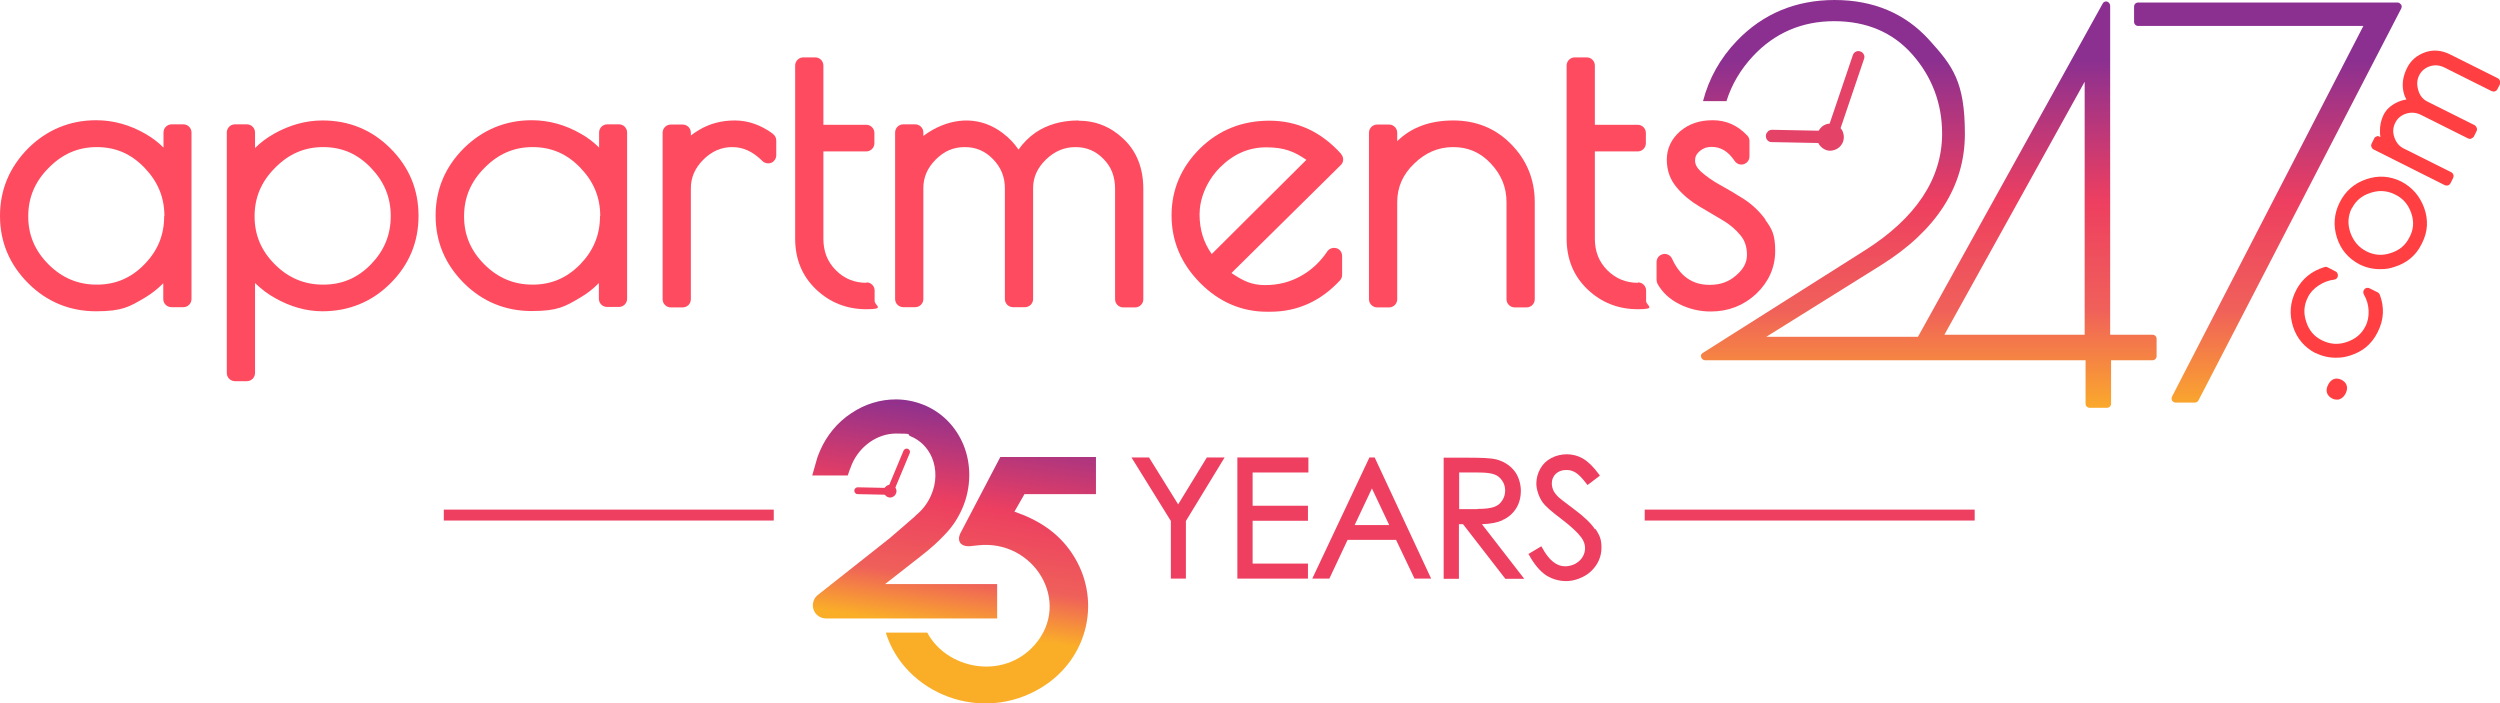 <?xml version="1.0" encoding="UTF-8"?>
<svg id="Layer_1" xmlns="http://www.w3.org/2000/svg" xmlns:xlink="http://www.w3.org/1999/xlink" version="1.1" viewBox="0 0 1097.9 308.8">
  <!-- Generator: Adobe Illustrator 29.0.1, SVG Export Plug-In . SVG Version: 2.1.0 Build 192)  -->
  <defs>
    <style>
      .st0 {
        fill: #ee3f60;
      }

      .st1 {
        fill: #e54268;
      }

      .st2 {
        fill: url(#linear-gradient1);
      }

      .st3 {
        fill: url(#linear-gradient);
      }

      .st4 {
        fill: url(#New_Gradient_Swatch_31);
      }

      .st5 {
        fill: url(#New_Gradient_Swatch_3);
      }

      .st6 {
        fill: #ff3f41;
      }

      .st7 {
        fill: #ff4b60;
      }
    </style>
    <linearGradient id="linear-gradient" x1="846.7" y1="-4.1" x2="846.7" y2="152.4" gradientTransform="translate(0 178.7) scale(1 -1)" gradientUnits="userSpaceOnUse">
      <stop offset="0" stop-color="#fbaf28"/>
      <stop offset=".3" stop-color="#f0605a"/>
      <stop offset=".6" stop-color="#ee3f60"/>
      <stop offset="1" stop-color="#8b3091"/>
    </linearGradient>
    <linearGradient id="linear-gradient1" x1="995.9" y1="-4.1" x2="995.9" y2="152.4" gradientTransform="translate(0 178.7) scale(1 -1)" gradientUnits="userSpaceOnUse">
      <stop offset="0" stop-color="#fbaf28"/>
      <stop offset=".3" stop-color="#f0605a"/>
      <stop offset=".6" stop-color="#ee3f60"/>
      <stop offset="1" stop-color="#8b3091"/>
    </linearGradient>
    <linearGradient id="New_Gradient_Swatch_3" data-name="New Gradient Swatch 3" x1="431.2" y1="289.1" x2="446.9" y2="181.1" gradientUnits="userSpaceOnUse">
      <stop offset=".1" stop-color="#faae28"/>
      <stop offset=".3" stop-color="#ef605a"/>
      <stop offset=".6" stop-color="#ed3f60"/>
      <stop offset="1" stop-color="#8a3090"/>
    </linearGradient>
    <linearGradient id="New_Gradient_Swatch_31" data-name="New Gradient Swatch 3" x1="390.8" y1="283.3" x2="406.5" y2="175.2" xlink:href="#New_Gradient_Swatch_3"/>
  </defs>
  <g>
    <path class="st7" d="M80.6,54.6h-5.2c-2,0-3.6,1.6-3.6,3.6v6.6c-2.2-2.2-4.9-4.3-7.9-6-6.9-4-14.2-6-21.7-6-11.5,0-21.6,4.2-29.8,12.3C4.2,73.4,0,83.3,0,94.8s4.2,21.4,12.4,29.6c8.2,8.2,18.3,12.3,29.8,12.3s14.7-2,21.3-5.9c3.1-1.8,5.8-4,8.2-6.4v6.9c0,2,1.6,3.6,3.6,3.6h5.2c2,0,3.6-1.6,3.6-3.6V58.2c0-2-1.6-3.6-3.6-3.6ZM72.1,94.9c0,8.3-2.8,15.2-8.7,21.2-5.8,6-12.7,8.9-20.9,8.9s-15.2-2.9-21.2-8.9c-6-6-8.9-12.9-8.9-21.1s2.9-15.2,9-21.3c6-6.1,12.9-9.1,21.1-9.1s15,2.9,20.9,9c5.9,6.1,8.8,13,8.8,21.3h0Z"/>
    <path class="st7" d="M141.6,52.9c-7.3,0-14.4,2-21.2,5.8-3.2,1.8-6,3.9-8.4,6.3v-6.8c0-2-1.6-3.6-3.6-3.6h-5.2c-2,0-3.6,1.6-3.6,3.6v105.6c0,2,1.6,3.6,3.6,3.6h5.2c2,0,3.6-1.6,3.6-3.6v-39.5c2.6,2.5,5.5,4.8,8.8,6.6,6.7,3.8,13.7,5.8,20.8,5.8,11.6,0,21.7-4.1,29.9-12.3,8.2-8.2,12.3-18.1,12.3-29.6s-4.1-21.4-12.3-29.6c-8.2-8.2-18.2-12.3-29.9-12.3h0ZM141.9,125c-8.2,0-15.2-2.9-21.2-8.9-6-6-8.9-12.9-8.9-21.1s2.9-15.2,9-21.3c6-6.1,12.9-9.1,21.1-9.1s15,2.9,20.9,9c5.9,6.1,8.8,13,8.8,21.3s-2.9,15.2-8.7,21.2c-5.9,6-12.7,8.9-20.9,8.9h0Z"/>
    <path class="st7" d="M271.9,54.6h-5.2c-2,0-3.6,1.6-3.6,3.6v6.6c-2.2-2.2-4.9-4.3-7.9-6-6.9-4-14.2-6-21.7-6-11.5,0-21.6,4.2-29.8,12.3-8.2,8.2-12.4,18.1-12.4,29.6s4.2,21.4,12.4,29.6c8.2,8.2,18.3,12.3,29.8,12.3s14.7-2,21.3-5.9c3.1-1.8,5.9-4,8.2-6.4v6.9c0,2,1.6,3.6,3.6,3.6h5.2c2,0,3.6-1.6,3.6-3.6V58.2c0-2-1.6-3.6-3.6-3.6h0ZM263.5,94.9c0,8.3-2.9,15.2-8.7,21.2-5.9,6-12.7,8.9-20.9,8.9s-15.2-2.9-21.2-8.9c-6-6-8.9-12.9-8.9-21.1s2.9-15.2,9-21.3c6-6.1,12.9-9.1,21.1-9.1s15,2.9,20.9,9c5.9,6.1,8.8,13,8.8,21.3h0Z"/>
    <path class="st7" d="M339.5,58.8c-5.3-3.9-10.9-5.9-16.8-5.9s-11,1.4-15.6,4.1c-1.3.8-2.6,1.6-3.7,2.5v-1.2c0-2-1.6-3.6-3.6-3.6h-5.2c-2,0-3.6,1.6-3.6,3.6v73.1c0,2,1.6,3.6,3.6,3.6h5.2c2,0,3.6-1.6,3.6-3.6v-48.7c0-4.8,1.8-8.9,5.5-12.6,3.7-3.7,7.9-5.5,12.7-5.5s9.1,2,13.2,6.1c1,1,2.6,1.3,3.9.8s2.2-1.9,2.2-3.3v-6.5c0-1.1-.5-2.2-1.5-2.9h0Z"/>
    <path class="st7" d="M380.6,124.2c-5.4,0-9.8-1.8-13.5-5.5-3.7-3.7-5.5-8.2-5.5-13.9v-38.3h18.8c2,0,3.6-1.6,3.6-3.6v-4.5c0-2-1.6-3.6-3.6-3.6h-18.8v-26c0-2-1.6-3.6-3.6-3.6h-5.2c-2,0-3.6,1.6-3.6,3.6v76c0,9,3.1,16.5,9.2,22.3,6.1,5.8,13.5,8.7,22.1,8.7s3.6-1.6,3.6-3.6v-4.6c0-2-1.6-3.6-3.6-3.6h0Z"/>
    <path class="st7" d="M473.6,52.9c-7.3,0-13.6,1.8-18.8,5.3-3,2.1-5.5,4.6-7.5,7.5-1.9-2.8-4.2-5.2-7-7.3-9.5-7.2-20.7-6.9-30.5-1.5-1.6.9-3,1.8-4.3,2.8v-1.5c0-2-1.6-3.6-3.6-3.6h-5.2c-2,0-3.6,1.6-3.6,3.6v73.1c0,2,1.6,3.6,3.6,3.6h5.2c2,0,3.6-1.6,3.6-3.6v-48.7c0-4.8,1.8-8.9,5.5-12.6,3.7-3.7,7.8-5.4,12.7-5.4s8.9,1.7,12.4,5.3c3.5,3.6,5.2,7.8,5.2,12.7v48.7c0,2,1.6,3.6,3.6,3.6h5.2c2,0,3.6-1.6,3.6-3.6v-48.7c0-4.8,1.9-8.9,5.6-12.5,3.8-3.7,8.1-5.5,13-5.5s8.9,1.7,12.3,5.2c3.5,3.5,5.1,7.8,5.1,13.2v48.4c0,2,1.6,3.6,3.6,3.6h5.2c2,0,3.6-1.6,3.6-3.6v-48.4c0-9.1-2.9-16.5-8.6-21.9-5.6-5.4-12.3-8.1-19.9-8.1h0Z"/>
    <path class="st7" d="M588.9,67.5c-8.7-9.6-19.2-14.5-31.4-14.5s-22.4,4.2-30.6,12.3c-8.2,8.2-12.4,18-12.4,29.3s4.2,21.2,12.5,29.6c8.3,8.4,18.2,12.7,29.4,12.7h1.5c11.9,0,22.2-4.7,30.6-13.8.6-.7.9-1.5.9-2.4v-8.3c0-1.6-1-3-2.5-3.4-1.5-.4-3.1.1-4,1.4-3,4.5-6.9,8.2-11.6,10.8-4.6,2.6-9.8,4-15.7,4s-9.6-1.8-14.8-5.3l48-47.4c1.4-1.3,1.4-3.5.1-4.9h0ZM532.1,111.5c-3.6-5.1-5.3-10.8-5.3-17.4s2.9-14.4,8.9-20.5c6-6,12.7-8.9,20.4-8.9s12.3,1.8,17.6,5.5l-41.5,41.3h0Z"/>
    <path class="st7" d="M638.3,52.9c-10.3,0-18.5,3-24.7,9.1v-3.7c0-2-1.6-3.6-3.6-3.6h-5.2c-2,0-3.6,1.6-3.6,3.6v73.1c0,2,1.6,3.6,3.6,3.6h5.2c2,0,3.6-1.6,3.6-3.6v-42.6c0-6.5,2.4-12.1,7.4-16.9,5-4.9,10.7-7.3,17.2-7.3s11.9,2.3,16.5,7.2c4.6,4.9,6.9,10.4,6.9,17v42.6c0,2,1.6,3.6,3.6,3.6h5.2c2,0,3.6-1.6,3.6-3.6v-42.6c0-9.9-3.5-18.5-10.3-25.4-6.8-7-15.4-10.5-25.5-10.5h0Z"/>
    <path class="st7" d="M719.4,124.2c-5.3,0-9.8-1.8-13.5-5.5-3.7-3.7-5.5-8.2-5.5-13.9v-38.3h18.8c2,0,3.6-1.6,3.6-3.6v-4.5c0-2-1.6-3.6-3.6-3.6h-18.8v-26c0-2-1.6-3.6-3.6-3.6h-5.2c-2,0-3.6,1.6-3.6,3.6v76c0,9,3.1,16.5,9.2,22.3,6.1,5.8,13.5,8.7,22.1,8.7s3.6-1.6,3.6-3.6v-4.6c0-2-1.6-3.6-3.6-3.6h0Z"/>
    <path class="st7" d="M775.3,96.4c-2.7-3.7-6-6.8-9.8-9.2-3.5-2.2-7-4.3-10.5-6.2-3.1-1.7-5.8-3.7-8.1-5.7-1.7-1.6-2.5-3.2-2.5-4.8s.6-2.9,2-4.1c1.5-1.3,3.2-1.9,5.2-1.9,4.1,0,7.4,2,10.2,6.2.9,1.3,2.5,1.9,4,1.4s2.5-1.8,2.5-3.4v-6.7c0-.9-.3-1.8-.9-2.4-4.2-4.5-9.3-6.8-15.2-6.8s-10.5,1.6-14.3,4.8c-3.9,3.4-5.9,7.6-5.9,12.5s1.5,8.9,4.5,12.4c2.7,3.2,6,5.9,9.7,8.1,3.4,2,6.8,4,10.3,6.1,3.1,1.8,5.8,4.1,7.9,6.7,1.9,2.3,2.8,5.1,2.8,8.5s-1.5,6.2-4.6,8.9c-3.2,2.9-7,4.3-11.8,4.3-7.6,0-13-3.8-16.5-11.5-.7-1.5-2.4-2.4-4-2-1.7.4-2.8,1.8-2.8,3.5v7.8c0,.6.2,1.2.4,1.7,2.1,3.8,5.3,6.8,9.7,9,4.2,2.1,8.8,3.2,13.7,3.2,7.7,0,14.4-2.6,19.9-7.7,5.5-5.2,8.4-11.6,8.4-18.9s-1.5-9.7-4.3-13.6h0Z"/>
  </g>
  <g>
    <path class="st3" d="M944.9,147h-18.2V2.5c0-.8-.6-1.5-1.3-1.8-.8-.2-1.6.1-2,.9l-81.1,146.3h-66.6l50.3-31.4c24.5-15.3,36.9-34.8,36.9-57.7s-5.3-29.8-15.7-41.3c-10.5-11.6-24.5-17.5-41.5-17.5s-31.5,6-42.9,17.9c-7.3,7.6-12.3,16.5-14.9,26.5h10.3c2.3-7.3,6.2-13.9,11.6-19.7,9.5-10.2,21.5-15.4,35.7-15.4s25.8,4.9,34.4,14.7c8.6,9.8,13,21.5,13,34.7,0,19.8-11.5,37.1-34,51.3l-71.1,45c-.7.4-1,1.2-.7,1.9.2.7.9,1.3,1.7,1.3h91c0,0,.1,0,.2,0h75.9v19.1c0,1,.8,1.8,1.8,1.8h7.6c1,0,1.8-.8,1.8-1.8v-19.1h18.2c1,0,1.8-.8,1.8-1.8v-7.6c0-1-.8-1.8-1.8-1.8h0ZM853.9,147l61.6-111.1v111.1h-61.6Z"/>
    <path class="st2" d="M1054.4,2c-.3-.5-.9-.9-1.5-.9h-113.9c-1,0-1.8.8-1.8,1.8v6.7c0,1,.8,1.8,1.8,1.8h98.9l-84,162.7c-.3.6-.3,1.2,0,1.8.3.5.9.9,1.5.9h8.5c.7,0,1.3-.4,1.6-1L1054.5,3.8c.3-.6.3-1.2,0-1.8h0Z"/>
  </g>
  <g>
    <path class="st6" d="M1028.3,166.8c-2.4-1.2-4.6-.4-5.9,2.2-1.3,2.5-.6,4.8,1.8,6,.7.4,1.4.5,2.1.5s.9,0,1.4-.3c1-.4,1.8-1.2,2.4-2.4.6-1.2.8-2.4.5-3.4-.3-1.1-1.1-2-2.3-2.6h0Z"/>
    <path class="st6" d="M1016.9,155c2.8,1.4,5.8,2.1,8.9,2.1s4.3-.4,6.4-1c5.4-1.7,9.3-5,11.8-9.9l.3-.6c2.6-5.2,2.9-10.7.8-16.2-.2-.4-.5-.8-.9-1l-3.6-1.8c-.8-.4-1.7-.2-2.2.4-.6.6-.7,1.5-.3,2.3,1.3,2.2,2,4.6,2.1,7.1.1,2.5-.3,4.8-1.4,6.9-1.7,3.4-4.4,5.6-8.2,6.9s-7.3,1-10.8-.7-5.8-4.4-7-8.2c-1.3-3.8-1-7.3.7-10.7,1-2.1,2.6-3.8,4.7-5.2,2.1-1.4,4.4-2.3,6.9-2.6.8-.1,1.5-.7,1.6-1.6.1-.8-.3-1.7-1-2l-3.5-1.8c-.4-.2-.9-.3-1.4-.1-5.7,1.7-9.9,5.2-12.5,10.3-2.6,5.1-3,10.4-1.3,15.8,1.7,5.3,5.1,9.2,9.9,11.7h0Z"/>
    <path class="st6" d="M1036.2,116.1c2.8,1.4,5.8,2.1,8.9,2.1s4.3-.3,6.5-1c5.4-1.7,9.4-5,11.8-9.9l.3-.6c2.5-4.9,2.8-10.1.9-15.4-1.9-5.2-5.3-9.1-10.1-11.6h0c-4.9-2.4-10-2.8-15.3-1-5.3,1.8-9.2,5.2-11.7,10.2s-2.9,10.2-1.2,15.5c1.7,5.3,5.1,9.2,9.9,11.7h0ZM1032.8,91.6c1.7-3.4,4.4-5.7,8.2-6.9,1.6-.5,3.1-.8,4.6-.8,2.1,0,4.2.5,6.2,1.5,3.5,1.7,5.8,4.4,7.1,8.1,1.3,3.7,1.1,7.2-.7,10.6-1.7,3.5-4.4,5.8-8.2,7-3.8,1.3-7.3,1-10.7-.7-3.4-1.7-5.7-4.4-7.1-8.2-1.3-3.8-1.1-7.3.6-10.8h0Z"/>
    <path class="st6" d="M1097.8,35.4c-.2-.5-.5-.9-1-1.1l-20.6-10.3c-3.9-2-7.7-2.3-11.3-1-3.6,1.3-6.2,3.6-7.8,6.8-1.6,3.2-2.2,6.3-1.8,9.3.2,1.7.7,3.2,1.5,4.6-1.5.2-3,.7-4.4,1.4-2.6,1.3-4.6,3.1-5.7,5.5-1.1,2.2-1.6,4.7-1.5,7.4,0,.7,0,1.4.2,2.1h-.3c-.5-.4-1-.4-1.4-.2-.5.2-.9.5-1.1,1l-1.1,2.2c-.2.5-.3,1,0,1.5.2.5.5.9,1,1.1l31.1,15.6c.3.1.6.2.9.2.7,0,1.4-.4,1.7-1.1l1.1-2.2c.2-.5.3-1,.1-1.5-.2-.5-.5-.9-1-1.1l-20.8-10.4c-2-1-3.3-2.6-4.1-4.9s-.6-4.4.4-6.4c1-2,2.6-3.3,4.8-4,2.2-.7,4.3-.5,6.4.5l20.8,10.4c.4.2,1,.3,1.5,0s.9-.5,1.1-1l1.1-2.2c.5-.9,0-2.1-.8-2.6l-20.8-10.4c-2-1-3.3-2.6-4-5-.7-2.4-.6-4.5.4-6.5,1-2,2.6-3.3,4.7-4,2.2-.7,4.3-.5,6.5.6l20.6,10.3c.5.2,1,.3,1.5.1s.9-.5,1.1-1l1.1-2.2c.2-.5.3-1,.1-1.5h0Z"/>
  </g>
  <g>
    <polygon class="st0" points="517.4 221.5 504.6 200.9 496.9 200.9 514.2 228.8 514.2 254.1 520.8 254.1 520.8 228.8 537.8 200.9 530 200.9 517.4 221.5"/>
    <polygon class="st0" points="543.4 254.1 574.4 254.1 574.4 247.5 550.1 247.5 550.1 228.7 574.4 228.7 574.4 222.1 550.1 222.1 550.1 207.5 574.6 207.5 574.6 200.9 543.4 200.9 543.4 254.1"/>
    <path class="st0" d="M601.4,200.9l-25.1,53.2h7.5l8-17h21.3l8.1,17h7.3l-24.8-53.2h-2.2ZM610.1,230.6h-15.2l7.6-16.1,7.6,16.1Z"/>
    <path class="st0" d="M659.8,228.4c2.6-1.1,4.6-2.9,6-5.1,1.4-2.2,2.1-4.9,2.1-7.8s-1-6.6-3.1-9c-2-2.4-4.7-4-7.9-4.8-2.1-.5-6-.7-11.8-.7h-11.1v53.2h6.7v-24h1.8l18.6,24h8.3l-18.6-24c3.7-.1,6.7-.7,9-1.7ZM648.9,223.6h-8.1v-16.1h8.3c3.4,0,5.9.3,7.3.9,1.4.5,2.5,1.5,3.3,2.7.9,1.3,1.3,2.7,1.3,4.3s-.4,3.1-1.3,4.4c-.8,1.3-2,2.3-3.5,2.8-1.6.6-4,.9-7.4.9Z"/>
    <path class="st0" d="M700.5,232.5c-1.7-2.6-4.9-5.7-9.4-9-4.6-3.4-6.1-4.7-6.6-5.1-1.2-1.2-2-2.2-2.4-3.2-.4-1-.6-1.9-.6-3,0-1.6.6-3,1.7-4.1,1.2-1.1,2.7-1.7,4.6-1.7s2.8.4,4.1,1.1c1.3.8,2.9,2.4,4.8,4.9l.5.6,5.4-4.1-.4-.6c-2.4-3.3-4.8-5.6-7-6.9-4.3-2.5-9.7-2.5-14-.2-2.1,1.1-3.7,2.7-4.8,4.7-1.1,2-1.7,4.2-1.7,6.5s1,5.8,2.9,8.4c1.1,1.5,3.8,3.9,8.2,7.2,4.2,3.2,7.1,5.9,8.7,8.1,1.1,1.5,1.6,3.1,1.6,4.6s-.4,2.7-1.1,3.9c-.7,1.2-1.8,2.2-3.2,3-1.4.7-2.9,1.1-4.5,1.1-3.7,0-7.1-2.7-10-8.1l-.4-.7-5.7,3.4.4.6c2.2,4,4.7,6.9,7.3,8.7,2.7,1.7,5.7,2.6,9,2.6s7.9-1.5,10.9-4.4c3-2.9,4.5-6.4,4.5-10.3s-.9-5.5-2.6-8.2Z"/>
  </g>
  <path class="st1" d="M776.4,57.7c.5-.5,1.2-.7,1.9-.7l20.4.4c.7-1.3,1.8-2.3,3.2-2.8.5-.2,1-.3,1.6-.3l10.2-30.1c.2-.7.7-1.2,1.3-1.5.6-.3,1.3-.4,2-.1.7.2,1.2.7,1.5,1.3.3.6.4,1.3.1,2l-10.3,30.4c.5.5.9,1.2,1.1,1.9,1.1,3.1-.5,6.5-3.6,7.6-.7.2-1.3.4-2,.4-.9,0-1.7-.2-2.5-.6-1.2-.6-2.2-1.6-2.8-2.8l-20.5-.4c-.7,0-1.4-.3-1.8-.8-.5-.5-.7-1.2-.7-1.9,0-.7.3-1.4.8-1.8Z"/>
  <g>
    <rect class="st0" x="722.3" y="223.8" width="144.9" height="4.8"/>
    <rect class="st0" x="194.9" y="223.8" width="144.9" height="4.8"/>
  </g>
  <g>
    <g>
      <g>
        <path class="st0" d="M390.9,217c-.1,0-.3,0-.4,0-.6-.2-.8-.9-.6-1.5l7.3-17.5c.2-.6.9-.8,1.5-.6.6.2.8.9.6,1.5l-7.3,17.5c-.2.4-.6.7-1,.7Z"/>
        <path class="st0" d="M390.9,217.4c-.2,0-.4,0-.6-.1-.4-.2-.7-.4-.8-.8-.2-.4-.1-.8,0-1.1l7.3-17.5c.3-.7,1.2-1.1,1.9-.8.4.2.6.4.8.8.2.4.1.8,0,1.1l-7.3,17.5c-.2.6-.8.9-1.4.9ZM398.2,197.7c-.3,0-.6.2-.7.5l-7.3,17.5c0,.2,0,.4,0,.6,0,.2.2.3.4.4.4.2.8,0,1-.4l7.3-17.5c0-.2,0-.4,0-.6,0-.2-.2-.3-.4-.4,0,0-.2,0-.3,0Z"/>
      </g>
      <g>
        <path class="st0" d="M390.7,217s0,0,0,0l-14.2-.3c-.6,0-1.1-.5-1.1-1.1,0-.6.5-1.1,1.1-1.1l14.2.3c.6,0,1.1.5,1.1,1.1,0,.6-.5,1.1-1.1,1.1Z"/>
        <path class="st0" d="M390.7,217.3h0s-14.1-.3-14.1-.3c-.4,0-.8-.2-1-.5-.3-.3-.4-.7-.4-1.1s.2-.8.5-1c.3-.3.6-.4,1-.4s0,0,0,0l14.2.3c.8,0,1.5.7,1.5,1.5,0,.8-.7,1.5-1.5,1.5ZM390.7,216.9h0c0,0,0,0,0,0h0ZM376.5,214.8c-.2,0-.4,0-.5.2-.1.1-.2.3-.2.5,0,.2,0,.4.2.5.1.1.3.2.5.2l14.2.3c.4,0,.7-.3.7-.7,0-.4-.3-.7-.7-.8l-14.2-.3h0Z"/>
      </g>
      <g>
        <circle class="st0" cx="390.8" cy="215.7" r="2.4"/>
        <path class="st0" d="M390.9,218.5c-1.5,0-2.8-1.3-2.8-2.8s1.3-2.8,2.8-2.8,2.8,1.3,2.8,2.8-1.3,2.8-2.8,2.8ZM390.9,213.6c-1.1,0-2.1.9-2.1,2.1s.9,2.1,2.1,2.1,2.1-.9,2.1-2.1-.9-2.1-2.1-2.1Z"/>
      </g>
    </g>
    <g>
      <path class="st5" d="M481.3,216.9v-16.2h-42l-17.7,33.8c-1.3,3.1.2,5.9,5,5.3,1.1-.1,2-.2,2.7-.3,24.7-2.9,41.7,24.9,25,43.8-13.9,15.6-38.6,10.5-47.1-5.5h-18.2c8.2,26.6,41.9,40.5,68.6,24,20.7-12.8,26.4-39.2,13.1-58.9-6-9-14.7-14.6-25.2-18.2l4.4-7.7h31.3Z"/>
      <path class="st4" d="M433.8,256.5c-10.6,0-31.9,0-45.1,0l15.6-12.2c4.4-3.4,7.9-6.6,10.7-9.6,3.2-3.3,5.7-7.1,7.6-11.4,3.9-9,4.1-19.2.5-28-3.4-8.1-9.6-14.4-17.7-17.6-3.8-1.5-7.9-2.3-12-2.3-6.9,0-13.7,2.1-19.6,6.1-6.1,4-10.8,9.8-13.7,16.5-.6,1.4-1.2,2.9-1.6,4.5l-.4,1.4-1.4,4.9h15.6l.9-2.6.3-.7c.2-.5.4-1.1.6-1.6,3.5-8.1,11.3-13.5,19.4-13.5s4.4.4,6.4,1.2c4.2,1.7,7.5,5,9.4,9.4,2.1,5.1,2,11.1-.4,16.5-1.5,3.5-3.9,6.6-6.9,9h0c0,0,0,.1,0,.1l-6.1,5.3c-1.5,1.3-3,2.6-4.2,3.6l-1.4,1.2c-.1.1-.3.2-.4.3l-30.5,24.1c-2,1.4-2.9,4-2.2,6.4.7,2.4,3,4.1,5.6,4.1h71.3s3.8,0,3.8,0v-15.1h-3.8Z"/>
    </g>
  </g>
</svg>